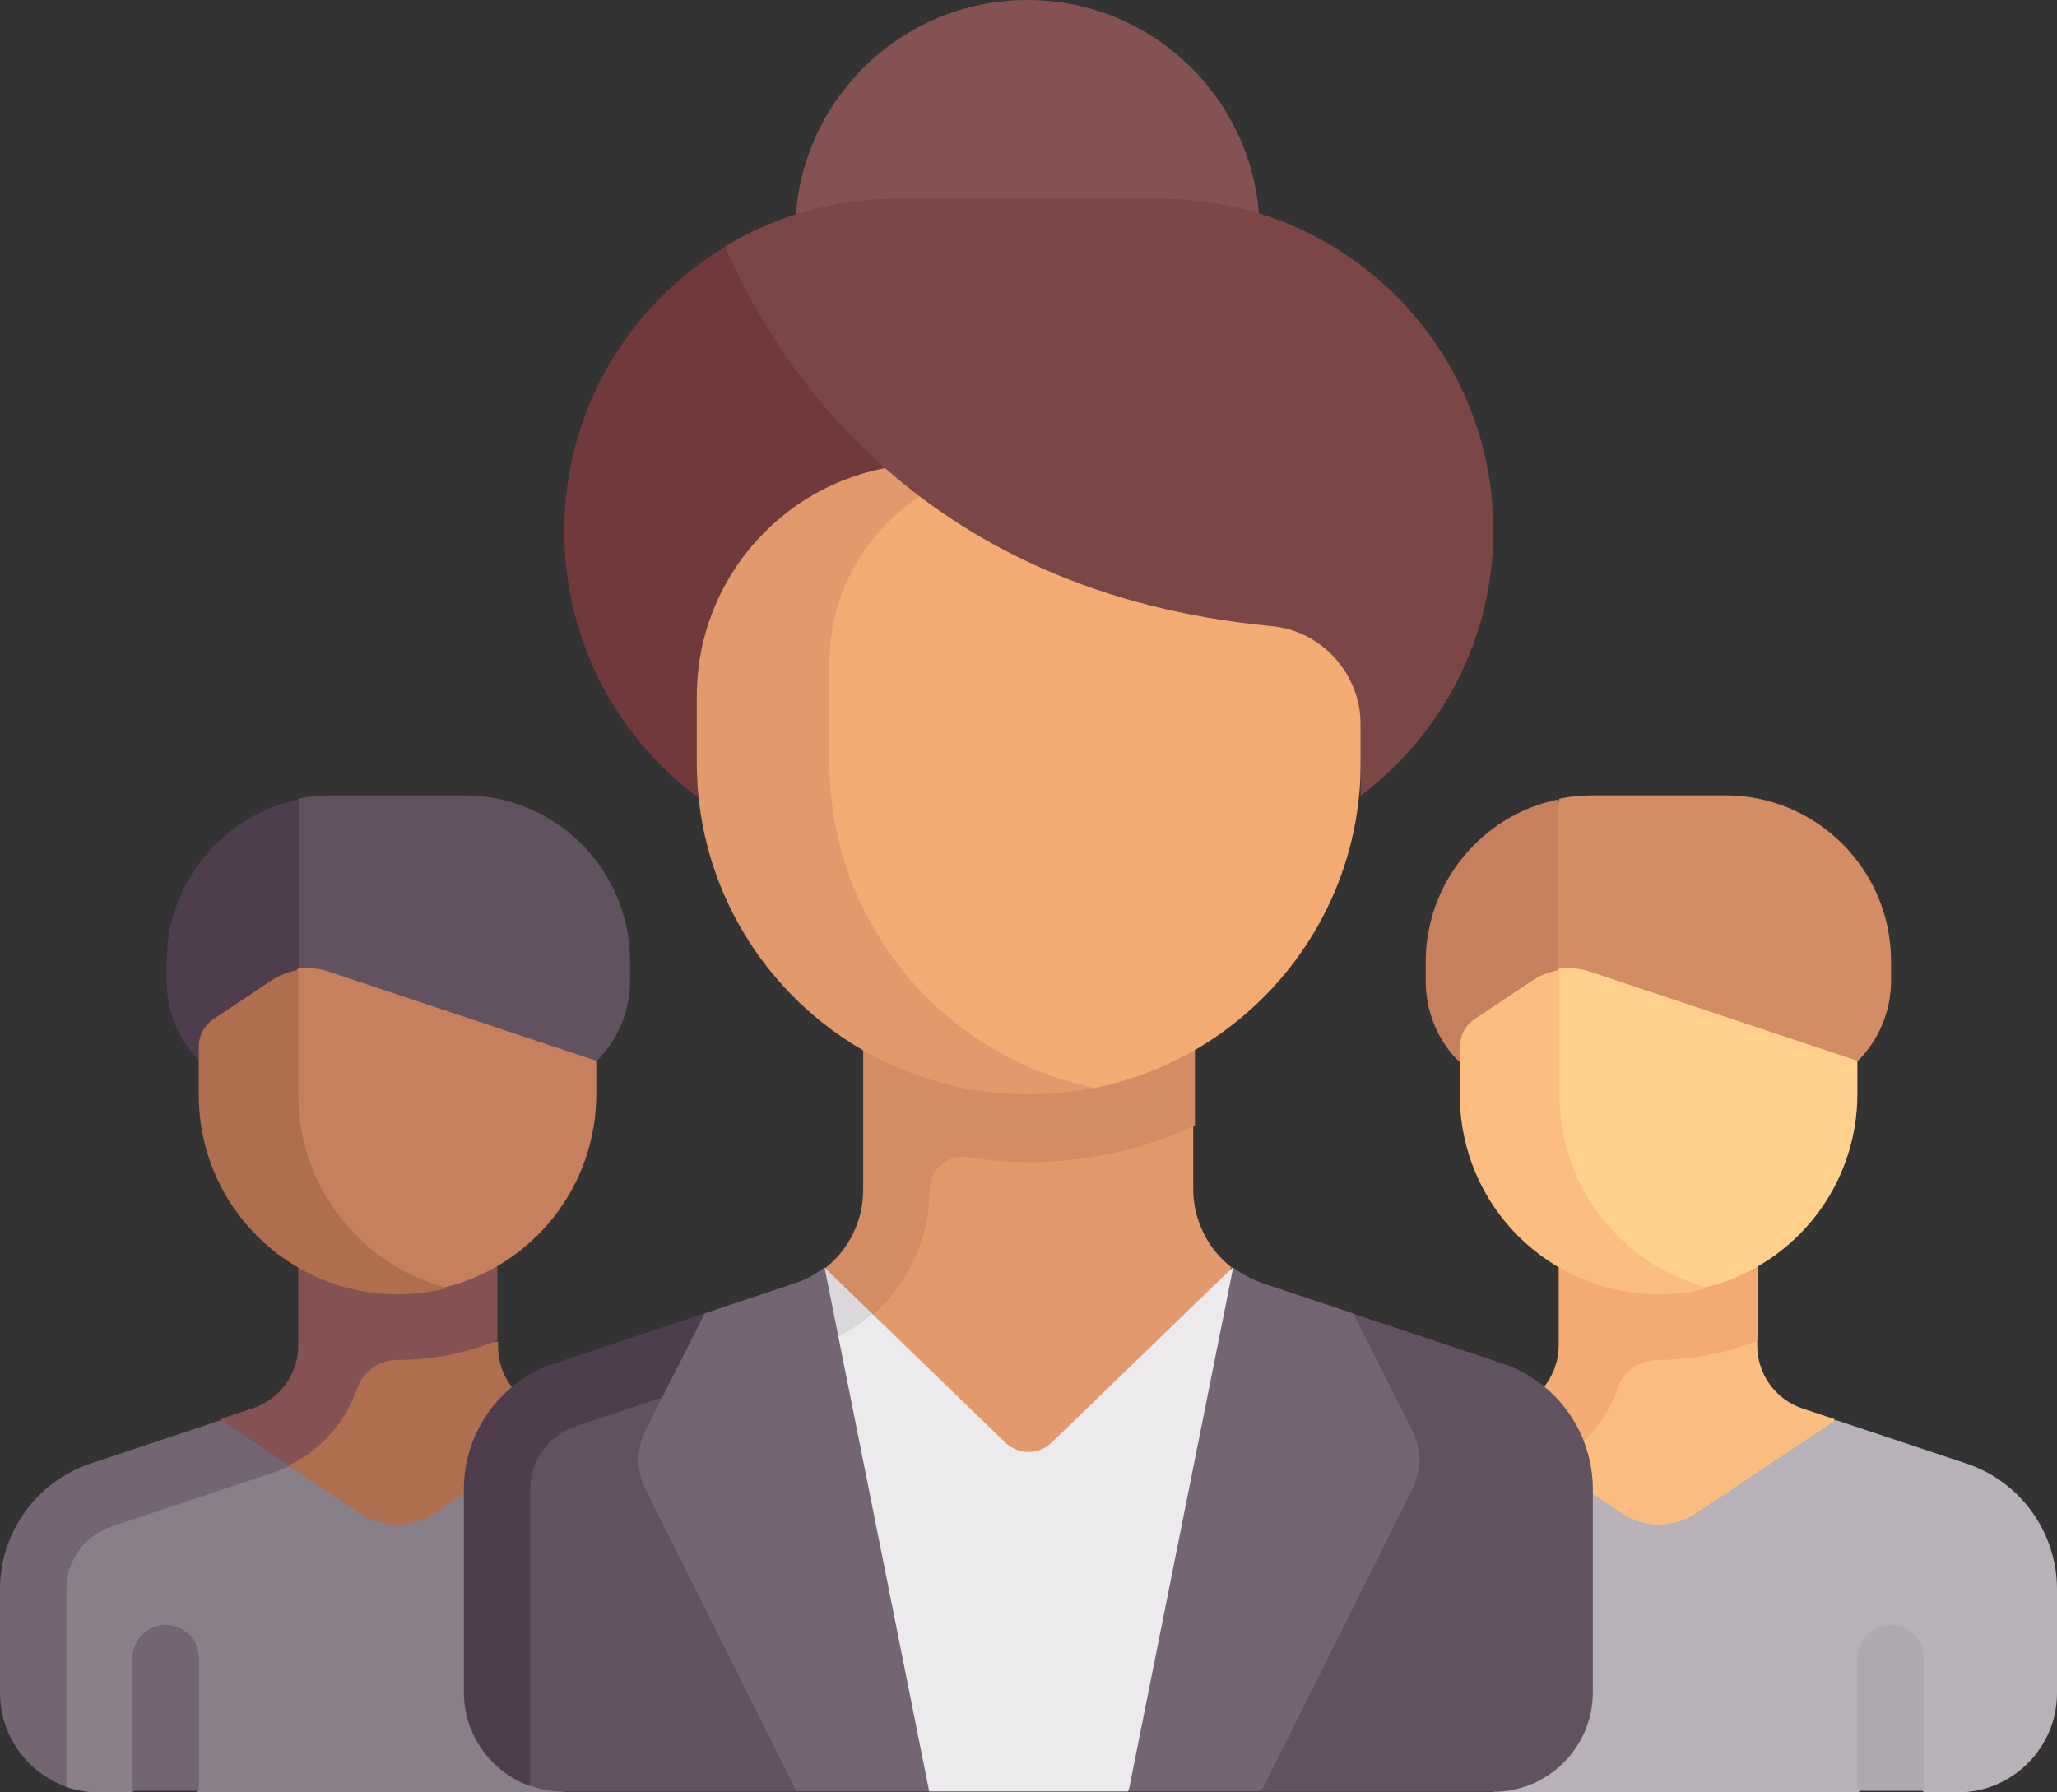 <svg xmlns="http://www.w3.org/2000/svg" width="195.094" height="170.003" fill="none" overflow="visible"><rect width="100%" height="100%" fill="#333333" stroke="none"/><g><path d="M 174.005 134.607 L 170.966 133.594 C 168.396 132.737 166.663 130.331 166.663 127.622 L 166.663 127.164 L 151.305 126.682 L 141.126 144.727 L 173.235 150.025 Z" fill="rgb(251,189,128)"></path><path d="M 147.831 116.395 L 147.831 127.595 C 147.831 129.849 146.628 131.89 144.744 133.006 L 146.992 138.937 C 150.04 137.471 152.32 134.851 153.397 131.715 C 153.962 130.068 155.497 128.981 157.237 128.984 L 157.27 128.984 C 160.611 128.984 163.793 128.319 166.71 127.137 L 166.71 116.395 Z" fill="rgb(244,170,115)"></path><path d="M 186.488 138.807 L 174.117 134.683 L 160.827 143.545 C 158.713 144.955 155.959 144.955 153.845 143.545 L 140.554 134.683 L 141.603 170.003 L 176.215 170.003 L 179.362 167.588 L 182.508 170.003 L 185.655 170.003 C 190.868 170.003 195.094 165.775 195.094 160.561 L 195.094 150.751 C 195.094 145.332 191.628 140.521 186.488 138.807 Z" fill="rgb(184,178,184)"></path><path d="M 145.613 139.64 C 146.126 139.469 146.613 139.253 147.09 139.023 L 140.582 134.683 L 128.21 138.808 C 123.071 140.521 119.604 145.332 119.604 150.751 L 119.604 160.561 C 119.604 164.666 122.24 168.124 125.898 169.425 L 125.898 150.75 C 125.898 148.036 127.627 145.637 130.202 144.78 Z" fill="rgb(78,61,77)"></path><path d="M 163.624 75.438 L 151.038 75.438 C 149.961 75.438 148.908 75.544 147.892 75.751 L 142.268 100.616 L 176.211 100.616 C 178.226 98.601 179.357 95.868 179.357 93.018 L 179.357 91.174 C 179.357 82.483 172.313 75.438 163.624 75.438 Z" fill="rgb(212,140,100)"></path><path d="M 147.808 75.819 C 140.627 77.277 135.222 83.629 135.222 91.242 L 135.222 93.086 C 135.222 95.936 136.353 98.669 138.368 100.684 L 147.808 100.684 Z" fill="rgb(198,128,93)"></path><path d="M 150.761 92.144 C 149.821 91.83 148.82 91.743 147.84 91.89 L 140.935 100.947 C 140.935 111.376 146.854 122.179 157.281 122.179 C 158.913 122.179 160.496 122.436 162.006 122.047 C 170.146 119.949 176.16 112.556 176.16 103.759 L 176.16 100.612 Z" fill="rgb(255,209,141)"></path><path d="M 147.899 103.881 L 147.899 92.011 C 146.983 92.148 146.109 92.485 145.338 92.999 L 139.86 96.652 C 138.985 97.235 138.459 98.218 138.459 99.27 L 138.459 103.881 C 138.459 114.31 146.912 122.764 157.339 122.764 C 158.971 122.764 160.553 122.558 162.064 122.168 C 153.926 120.069 147.899 112.677 147.899 103.881 Z" fill="rgb(251,189,128)"></path><path d="M 182.462 169.85 L 176.169 169.85 L 176.169 157.261 C 176.169 155.523 177.578 154.114 179.316 154.114 C 181.053 154.114 182.462 155.523 182.462 157.261 Z" fill="rgb(176,168,175)"></path><path d="M 56.278 135.263 L 51.54 133.683 C 48.971 132.826 47.237 130.42 47.237 127.711 L 47.237 127.253 L 30.706 127.267 L 18.664 148.665 L 56.278 150.155 Z" fill="rgb(175,110,77)"></path><path d="M 28.291 116.395 L 28.291 127.595 C 28.291 130.304 26.558 132.71 23.989 133.566 L 20.95 134.579 L 24.246 140.116 L 25.981 139.537 C 29.767 138.274 32.614 135.338 33.858 131.715 C 34.423 130.068 35.958 128.981 37.698 128.984 L 37.731 128.984 C 41.072 128.984 44.254 128.319 47.171 127.137 L 47.171 116.395 Z" fill="rgb(132,82,82)"></path><path d="M 66.832 138.807 L 54.461 134.683 L 41.171 143.545 C 39.057 144.955 36.303 144.955 34.189 143.545 L 27.423 139.034 L 10.891 140.83 C 5.752 142.544 2.286 147.354 2.285 152.773 L 2.285 162.583 L 6.214 169.469 C 7.225 169.824 8.289 170.005 9.36 170.002 L 12.507 170.002 L 15.774 167.235 L 18.8 170.002 L 53.412 170.002 L 75.438 150.75 C 75.438 145.331 71.972 140.521 66.832 138.807 Z" fill="rgb(136,127,136)"></path><path d="M 18.863 169.85 L 12.57 169.85 L 12.57 157.261 C 12.57 155.523 13.979 154.114 15.716 154.114 C 17.454 154.114 18.863 155.523 18.863 157.261 Z" fill="rgb(115,101,114)"></path><path d="M 116.805 120.216 C 114.511 118.426 113.169 115.679 113.17 112.769 L 113.17 106.654 L 84.352 106.489 L 81.704 128.342 L 96.104 148.54 Z" fill="rgb(226,154,108)"></path><path d="M 81.867 94.488 L 81.867 112.861 C 81.867 115.829 80.48 118.554 78.23 120.308 L 76.943 124.129 L 82.777 124.71 C 86.198 121.721 88.16 117.398 88.16 112.854 C 88.16 110.901 89.906 109.443 91.834 109.754 C 93.74 110.065 95.668 110.222 97.599 110.224 C 103.218 110.224 108.536 108.956 113.332 106.745 L 113.332 94.488 Z" fill="rgb(212,140,100)"></path><path d="M 116.913 120.205 L 99.732 136.831 C 98.513 138.011 96.577 138.011 95.357 136.831 L 82.722 124.608 L 77.146 123.403 L 72.372 138.448 L 88.105 169.921 L 106.984 169.921 L 122.717 138.448 Z" fill="rgb(236,234,236)"></path><path d="M 75.61 128.267 L 77.352 127.686 C 79.331 127.027 81.159 125.98 82.73 124.607 L 78.183 120.205 Z" fill="rgb(219,216,219)"></path><path d="M 71.794 128.968 L 48.829 134.679 L 46.471 160.257 L 50.383 169.401 C 51.394 169.757 52.458 169.938 53.53 169.936 L 75.556 169.936 Z" fill="rgb(97,82,96)"></path><path d="M 66.762 124.586 L 52.601 129.308 C 47.461 131.021 43.995 135.832 43.995 141.251 L 43.995 160.503 C 43.995 164.608 46.63 168.108 50.288 169.409 L 50.288 141.255 C 50.288 138.544 52.022 136.137 54.593 135.28 L 69.905 130.173 Z" fill="rgb(78,61,77)"></path><path d="M 75.419 22.031 C 75.419 9.864 85.281 0 97.445 0 C 109.61 0 119.471 9.864 119.471 22.031 C 119.471 34.198 109.61 44.062 97.445 44.062 C 85.281 44.062 75.419 34.198 75.419 22.031 Z" fill="rgb(132,82,82)"></path><path d="M 68.735 23.431 C 59.615 28.943 53.517 38.954 53.517 50.389 C 53.517 67.771 67.605 81.863 84.983 81.863 L 121.436 81.863 Z" fill="rgb(112,57,60)"></path><path d="M 93.446 44.005 C 81.281 44.005 71.42 53.869 71.42 66.037 L 71.42 72.331 C 71.42 89.713 80.214 103.351 97.592 103.351 L 103.886 103.175 C 118.248 100.259 129.058 87.557 129.058 72.331 L 129.058 44.005 Z" fill="rgb(244,170,115)"></path><path d="M 78.673 72.331 L 78.673 62.889 C 78.673 52.46 87.126 44.005 97.553 44.005 L 88.113 44.005 C 75.949 44.005 66.087 53.869 66.087 66.036 L 66.087 72.331 C 66.087 89.713 80.175 103.804 97.553 103.804 C 99.708 103.804 101.813 103.587 103.846 103.175 C 89.484 100.258 78.673 87.557 78.673 72.331 Z" fill="rgb(226,154,108)"></path><path d="M 141.64 50.333 C 141.64 32.951 127.552 18.859 110.174 18.859 L 85.002 18.859 C 79.058 18.859 73.496 20.51 68.754 23.375 C 73.824 35.055 87.513 56.272 120.607 59.388 C 125.409 59.84 129.053 63.939 129.053 68.764 L 129.053 75.468 C 136.684 69.725 141.64 60.62 141.64 50.333 Z" fill="rgb(122,70,70)"></path><path d="M 78.201 120.205 C 77.355 120.865 76.402 121.375 75.383 121.715 L 66.846 124.561 L 61.244 135.62 C 60.343 137.398 60.337 139.497 61.228 141.28 L 75.545 169.919 L 88.131 169.919 Z" fill="rgb(115,101,114)"></path><path d="M 142.464 129.308 L 128.303 124.586 L 119.604 169.945 L 141.63 169.945 C 146.844 169.945 151.07 165.718 151.07 160.503 L 151.07 141.252 C 151.07 135.833 147.604 131.022 142.464 129.308 Z" fill="rgb(97,82,96)"></path><path d="M 116.963 120.205 C 117.81 120.865 118.763 121.376 119.782 121.716 L 128.319 124.562 L 133.922 135.621 C 134.823 137.399 134.828 139.499 133.937 141.281 L 119.621 169.921 L 107.035 169.921 Z" fill="rgb(115,101,114)"></path><path d="M 44.02 75.438 L 31.434 75.438 C 30.356 75.438 29.304 75.544 28.288 75.751 L 22.664 100.616 L 56.606 100.616 C 58.621 98.601 59.753 95.868 59.753 93.018 L 59.753 91.174 C 59.753 82.483 52.709 75.438 44.02 75.438 Z" fill="rgb(97,82,96)"></path><path d="M 28.394 75.819 C 21.213 77.277 15.808 83.629 15.808 91.242 L 15.808 93.086 C 15.808 95.936 16.939 98.669 18.954 100.684 L 28.394 100.684 Z" fill="rgb(78,61,77)"></path><path d="M 31.157 92.144 C 30.216 91.83 29.216 91.743 28.235 91.89 L 21.331 100.947 C 21.331 111.377 27.25 122.18 37.676 122.18 C 39.308 122.18 40.892 122.436 42.402 122.047 C 50.542 119.949 56.556 112.557 56.556 103.76 L 56.556 100.612 Z" fill="rgb(198,128,93)"></path><path d="M 28.294 103.881 L 28.294 92.011 C 27.379 92.148 26.504 92.485 25.734 92.999 L 20.256 96.652 C 19.381 97.235 18.855 98.218 18.855 99.27 L 18.855 103.881 C 18.855 114.31 27.307 122.764 37.734 122.764 C 39.367 122.764 40.948 122.558 42.46 122.168 C 34.321 120.069 28.294 112.677 28.294 103.881 Z" fill="rgb(175,110,77)"></path><path d="M 26.008 139.64 C 26.519 139.47 27.018 139.268 27.503 139.034 L 20.977 134.683 L 20.977 134.683 L 8.606 138.808 C 3.466 140.521 0 145.332 0 150.751 L 0 160.561 C 0 164.666 2.635 168.168 6.293 169.469 L 6.293 150.75 C 6.293 148.036 8.023 145.637 10.598 144.779 Z" fill="rgb(115,101,114)"></path></g></svg>